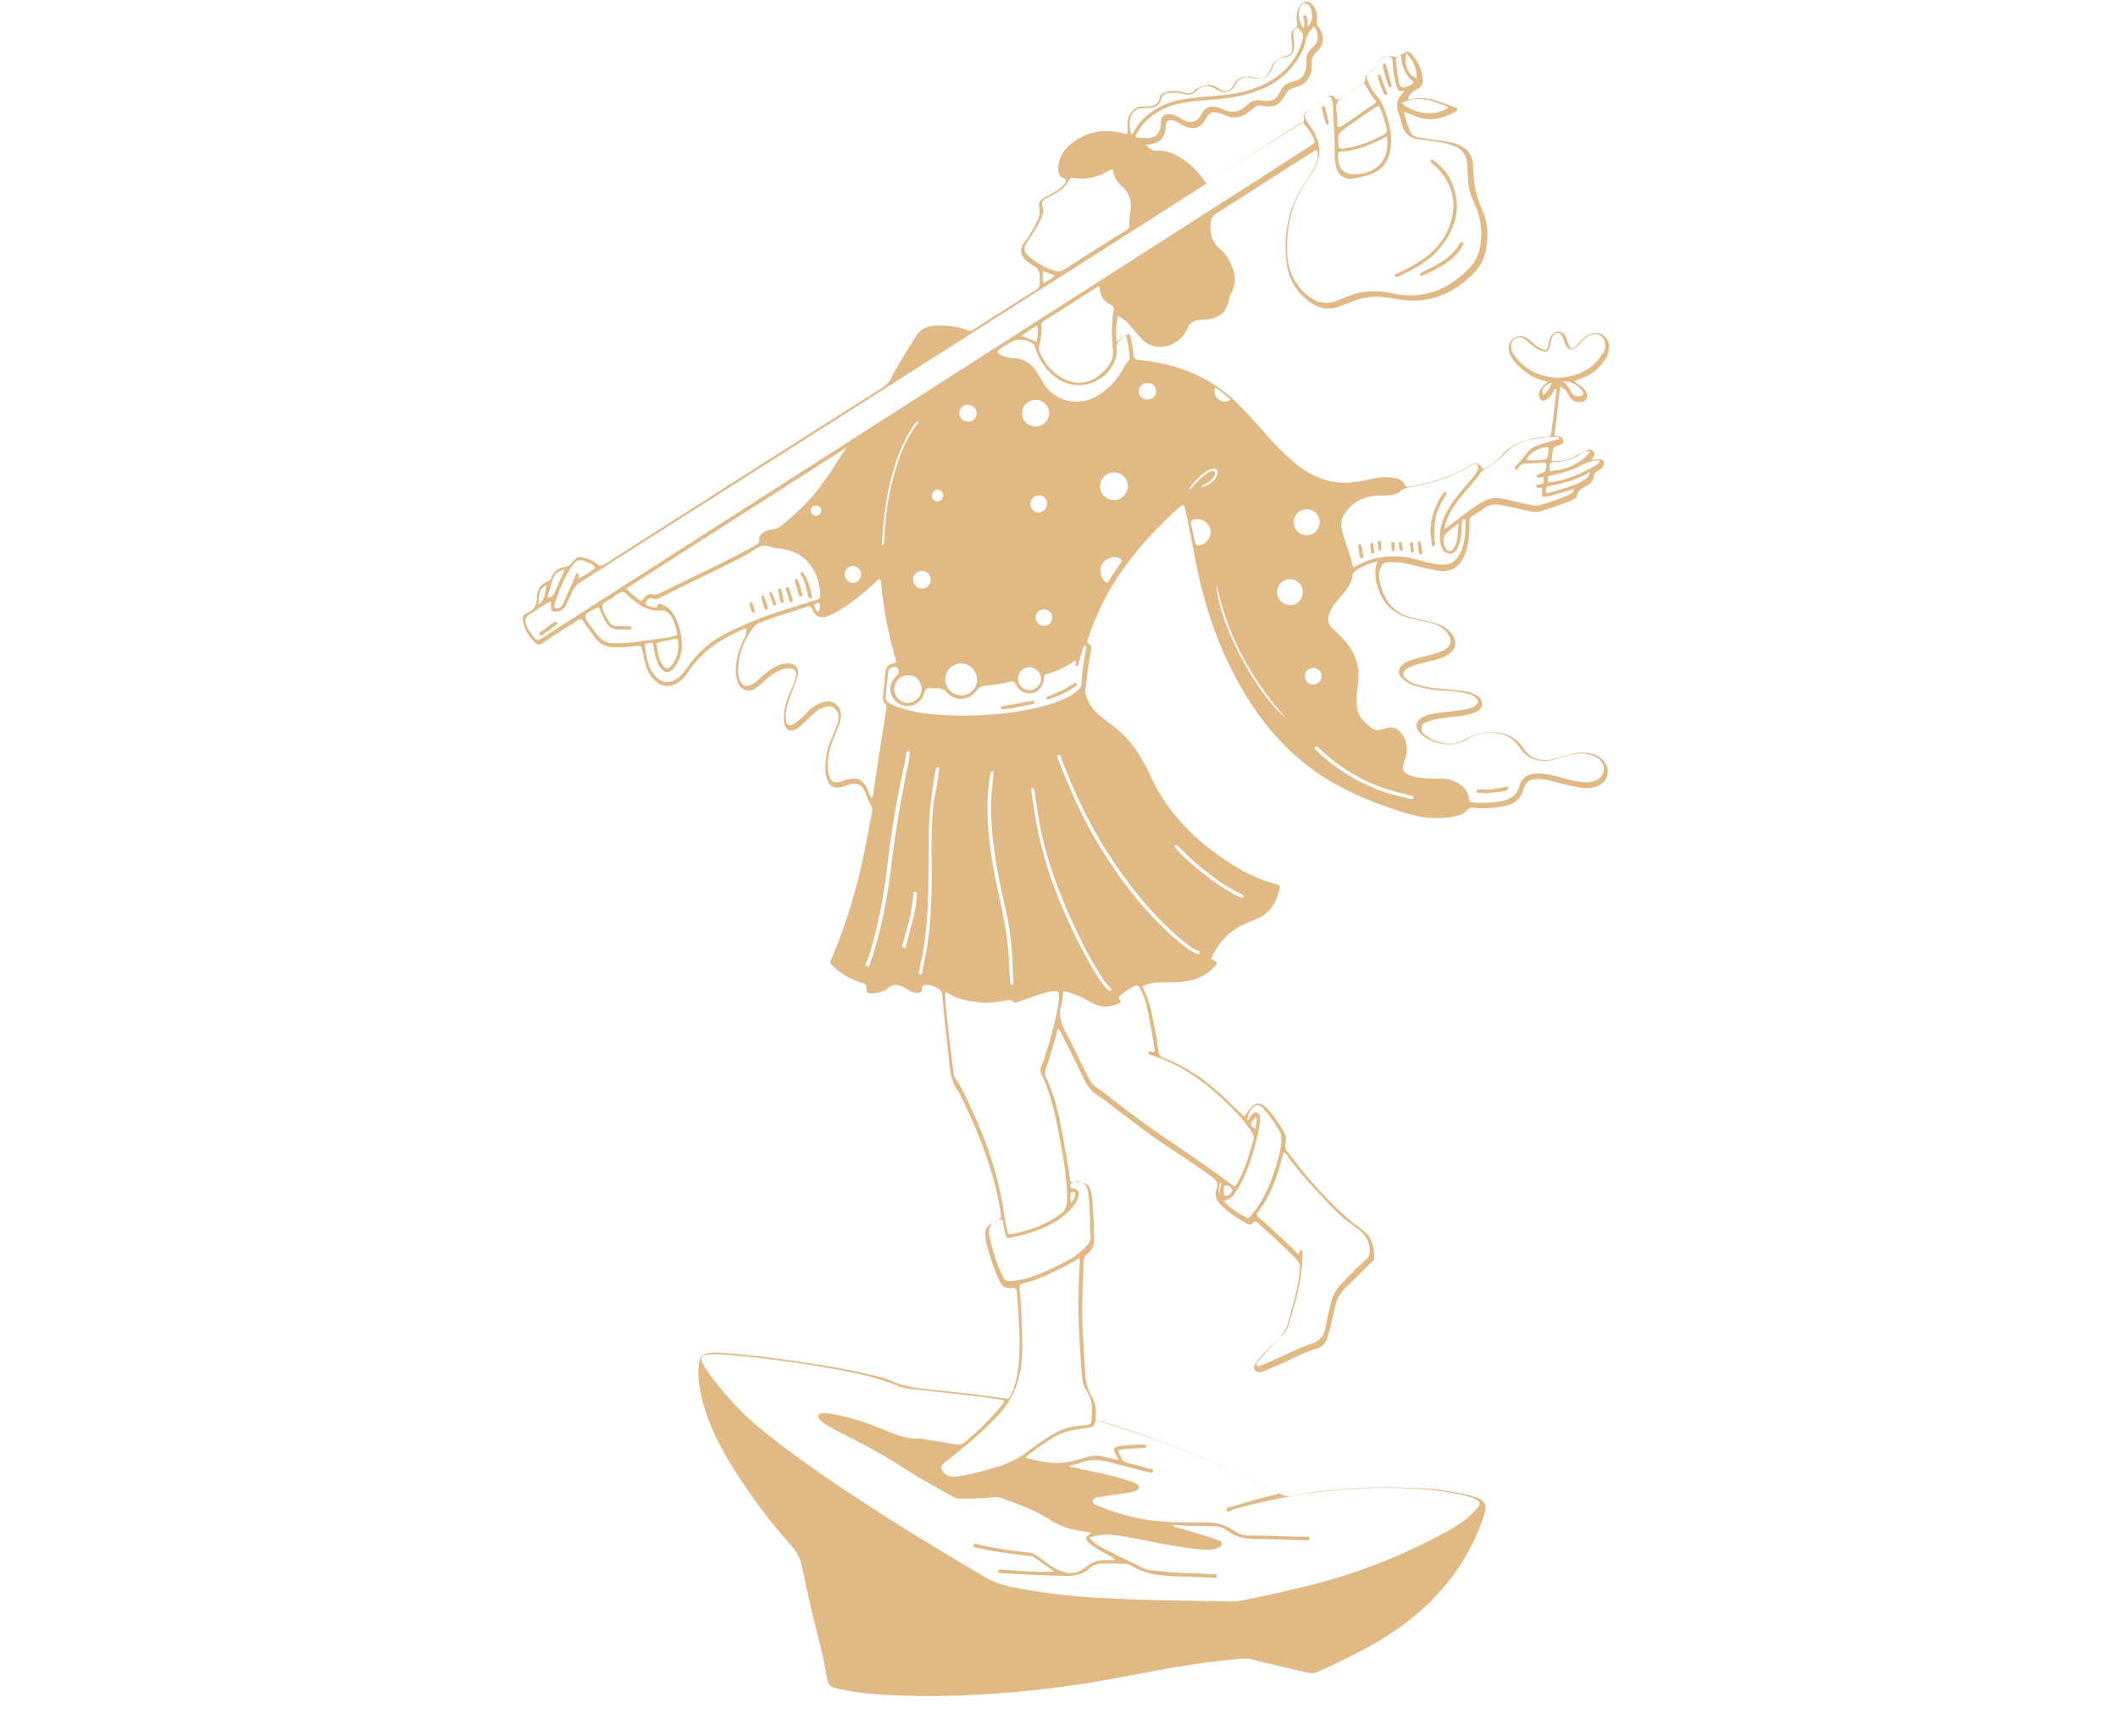 <?xml version="1.0" encoding="UTF-8"?>
<svg xmlns="http://www.w3.org/2000/svg" width="266" height="218" version="1.0" viewBox="0 0 199.5 163.5">
  <defs>
    <clipPath id="a">
      <path d="M49.125 0h102.438v160H49.124Zm0 0"></path>
    </clipPath>
  </defs>
  <g clip-path="url(#a)">
    <path fill="#e0b985" d="M70.313 59.23c-.106-.07-.211 0-.282.036-2.09.886-3.969 2.09-5.207 4.039-.25.386-.57.742-.957.992-.816.531-1.668.387-2.304-.32a3.332 3.332 0 0 1-.778-1.489 6.2 6.2 0 0 1-.18-.777c-.175-.957-.175-.957-1.167-.816-.532.07-1.098.07-1.63.07-.745-.035-1.347-.317-1.773-.922-.351-.496-.742-.957-1.062-1.488-.176-.282-.317-.317-.602-.106-1.098.711-2.195 1.383-3.258 2.125-.285.215-.496.18-.742-.07-.57-.566-.957-1.203-1.101-1.984-.07-.317-.036-.602.32-.743.707-.285.992-.816.992-1.558 0-.746.39-1.203 1.063-1.489.175-.07.246-.21.32-.355.21-.602.707-.883 1.273-.992.285-.07.461-.14.602-.352.105-.144.25-.285.39-.39.176-.176.391-.211.637-.141.461.14.992.281 1.348.602.281.246.46.21.742.035 2.41-1.524 4.785-3.047 7.191-4.57a3424.83 3424.83 0 0 1 18.848-11.973c.426-.285.777-.602.992-1.063.672-1.312 1.489-2.586 2.266-3.828.46-.707 1.062-1.027 1.879-1.027 1.027-.035 2.055.039 3.012.426.21.105.386.07.566-.07a514.73 514.73 0 0 1 5.914-3.755c.21-.14.32-.32.32-.566v-.426c.035-.601-.11-1.062-.71-1.312-.07-.035-.141-.106-.212-.141-1.027-.742-1.062-1.344-.39-2.195.46-.602.816-1.278 1.133-1.95.144-.32.214-.601.144-.957-.144-.636-.035-.812.567-1.168.351-.175.707-.39 1.027-.566.281-.176.531-.39.742-.672.25-.32.25-.39-.14-.57-.391-.176-.426-.492-.426-.813 0-.921.39-1.699 1.097-2.304.782-.672 1.664-1.063 2.692-1.239.922-.14 1.773 0 2.66.25.14-.18.07-.39.07-.57 0-.387 0-.742.14-1.098.247-.601.673-.957 1.31-.957h.496c.496-.035.957-.14 1.066-.742.07-.355.316-.496.637-.601.566-.18 1.132-.14 1.664.035.39.14.707.105 1.027-.215.106-.14.32-.21.461-.281.602-.285 1.133-.32 1.7.07.71.496 1.132.39 1.523-.355.32-.602.886-.743 1.488-.707.176 0 .32.07.496.105.637.18 1.027.035 1.348-.566.035-.106.105-.176.14-.282.211-.64.672-.992 1.309-1.171.605-.176.71-.282.71-.918 0-.25-.034-.497-.07-.747-.074-.39 0-.777.352-.992.215-.14.215-.316.18-.531a2.102 2.102 0 0 1 .246-1.523c.285-.532.816-.602 1.203-.141.39.426.46.957.426 1.523-.035.176-.035.317.105.496.64.743.606 1.77-.14 2.407-.391.355-.496.676-.461 1.172.035.425-.035.847-.246 1.203-.215.426-.496.707-.957.851a3.133 3.133 0 0 0-.532.176c-.355.106-.566.285-.742.602-.57 1.062-1.027 1.277-2.234 1.062-.246-.035-.461 0-.637.145-.21.14-.39.28-.602.457-.675.53-1.382.64-2.16.32-.25-.105-.46-.21-.71-.246-.532-.145-.778-.035-1.063.422-.07.074-.106.18-.176.285-.496.777-1.098.922-1.95.531-.32-.14-.6-.39-.956-.496-.567-.14-.778 0-.778.566-.07 1.028-.53 1.56-1.593 1.665-.074 0-.145.035-.285.035.32.355.601.605 1.097.57.746-.074 1.453.211 2.09.602a7.11 7.11 0 0 1 2.195 2.054c.32.496.32.422.711.176 2.797-1.77 5.598-3.578 8.43-5.348.25-.144.461-.25.356-.64-.07-.246.105-.496.39-.567.461-.105.742-.425 1.027-.742.211-.25.422-.496.743-.637.285-.144.566-.18.78.106.177.246.317.176.532.035.637-.426 1.309-.851 1.945-1.277.215-.14.426-.246.356-.567-.035-.28.14-.53.426-.636.425-.176.672-.496.886-.852.387-.637.637-.742 1.344-.566.215.035.356.035.531-.07.145-.106.32-.176.497-.282.285-.18.496-.144.71.106.602.707.989 1.488 1.028 2.445 0 .387-.11.637-.461.812-.426.215-.781.461-.922.957.07.106.176.07.281.036.817-.211 1.633-.106 2.41.14.567.18 1.133.39 1.7.606.109.035.25.07.25.21 0 .141-.141.212-.25.247-1.133.64-2.336.886-3.614.425-.351-.14-.707-.28-1.132-.46.105.71.32 1.347.601 1.949.18.32.496.46.816.496.602.105 1.204.176 1.805.25.496.07.992.14 1.488.281 1.172.356 1.774 1.027 1.774 2.23 0 1.524.351 2.942.957 4.325.496 1.133.457 2.336.246 3.508-.14.812-.531 1.523-1.098 2.125-2.02 2.09-4.43 3.011-7.332 2.48a7.528 7.528 0 0 0-.922-.144c-1.132-.176-2.195-.036-3.257.39-.391.176-.817.32-1.243.461-.992.39-1.91.176-2.726-.426-1.168-.851-1.95-2.02-2.16-3.472-.39-2.797.105-5.418 1.699-7.758.32-.461.637-.953.887-1.45.28-.495.425-1.027.246-1.632-.246.035-.387.18-.567.285-2.976 1.879-5.914 3.789-8.89 5.668-.39.246-.531.531-.567.992-.07.992.176 1.805.957 2.445.567.497.918 1.133 1.168 1.84.285.782.211 1.559-.21 2.305-.11.176-.145.352-.18.531-.211 1.133-.778 1.7-1.95 1.875-.28.035-.53.035-.812.07-.531.036-.922.25-1.133.747a3.58 3.58 0 0 1-.531.847c-.852.992-2.695 1.418-3.828.145-.317-.356-.637-.711-.957-1.098-.317-.426-.707-.746-1.239-1.027-.21.812-.21 1.594-.14 2.441.316-.21.531-.422.812-.566.356-.246.461-.211.532.215.105.496.214 1.027.25 1.558.035.317.14.461.496.496 2.586.246 5.027.957 7.226 2.407a15.28 15.28 0 0 1 2.16 1.773c.813.813 1.594 1.7 2.375 2.586.954 1.098 1.98 2.16 3.118 3.082 1.027.813 2.125 1.379 3.433 1.629.957.176 1.914.07 2.871-.106.707-.144 1.418-.355 2.16-.32.708.035 1.383.035 1.77.781.11.211.355.106.496.07 1.242-.179 2.445-.53 3.613-.992.641-.25 1.278-.53 1.844-.886.707-.426.887-.39 1.418.285.637-.39 1.274-.816 1.77-1.383.992-1.098 2.265-1.488 3.683-1.629.992-.105.852.106.992-.957.18-1.203.286-2.41.426-3.613-.246 0-.285.21-.355.355-.14.246-.317.496-.602.637-.14.106-.281.176-.46.07-.177-.105-.212-.285-.247-.496 0-.32.14-.566.352-.777.144-.145.285-.285.496-.461-1.168-.215-2.055-.781-2.832-1.559-.356-.355-.672-.746-.817-1.242-.07-.281-.07-.531.036-.777.25-.637.957-.887 1.558-.566.215.105.426.28.606.46.246.211.53.422.812.567.461.246.602.176.672-.32.074-.32.11-.602.285-.887.39-.567 1.027-.531 1.348.07.14.285.21.606.351.887.11.285.25.32.496.14.18-.14.286-.28.426-.457.285-.285.567-.57.922-.746.461-.21.957-.21 1.383.07.422.321.566.782.496 1.278a2.17 2.17 0 0 1-.426 1.098c-.496.707-1.097 1.238-1.914 1.558-.285.106-.566.246-.887.356.036.175.215.21.32.281.247.176.532.355.708.637.355.53.144 1.027-.496 1.062-.496.035-.848-.176-1.063-.601-.176-.317-.351-.672-.812-.848-.25 1.559-.32 3.082-.567 4.531.14.18.317.11.457.145.215.07.39.21.39.422.036.214-.14.32-.315.39-.11.035-.215.07-.286.106-.246.035-.355.18-.39.425-.035.32-.07.602-.106.993.746-.035 1.453-.035 2.09-.39.356-.212.746-.388 1.098-.567.215-.106.496-.246.71 0 .247.25.106.496-.07.746v.14c.211-.035.387-.105.602-.105.422-.035.601.246.46.601-.108.211-.284.356-.495.461-.215.141-.39.246-.426.567-.035.46-.39.707-.781.922-.352.21-.672.351-.778.812-.07.285-.355.426-.601.531-.922.391-1.88.711-2.836.993-.496.144-.957.035-1.418-.07-.777-.176-1.559-.356-2.336-.497-.566-.105-1.063-.07-1.559.285-.355.246-.71.496-1.097.707-.25.141-.32.356-.32.637.035.64 0 1.242-.106 1.879-.07.461-.215.887-.39 1.313-.497 1.097-1.348 1.558-2.516 1.343-.957-.175-1.875-.425-2.797-.636-.602-.141-1.242-.176-1.88-.141-.39.035-.565.21-.67.531-.142.352-.177.742-.106 1.098.07.39.175.777.316 1.133.46 1.238 1.313 2.054 2.621 2.41.531.14 1.063.246 1.594.387.32.074.64.144.957.25.39.14.71.316 1.027.601.957.922.817 1.914-.387 2.48-.57.247-1.207.391-1.808.532-.531.14-1.063.246-1.559.496-.636.355-.672.742-.105 1.168.426.32.887.46 1.379.566 1.027.25 2.054.285 3.12.39.352.036.708.071 1.063.142.211.035.457.105.637.214.426.176.813.422.813.918 0 .532-.422.711-.848.887-.602.215-1.207.285-1.844.356-.742.07-1.453.14-2.16.355-.355.105-.781.21-.852.637-.07.46.32.707.641.922a3.757 3.757 0 0 0 2.371.601c.356-.035.672-.18.992-.355.993-.567 2.055-.817 3.188-.672.922.105 1.664.496 2.234 1.238.035.07.106.14.14.215.708 1.027 1.7 1.309 2.868 1.027.64-.144 1.242-.355 1.879-.496a3.558 3.558 0 0 1 1.844.035c.316.106.566.246.812.461.922.778.711 2.09-.39 2.547-.672.285-1.344.215-2.055.074-.848-.18-1.664-.39-2.477-.605a4.598 4.598 0 0 0-1.382-.106c-.497.036-.817.286-.993.747-.035.105-.07.175-.105.28-.25.888-.887 1.313-1.735 1.49-.957.175-1.914.284-2.87.175-.286-.035-.497 0-.708.25-.32.355-.78.496-1.207.566a9.15 9.15 0 0 1-4.144-.21c-1.91-.567-3.824-1.243-5.633-2.13-4.215-1.98-7.402-5.097-9.813-9.066-2.406-3.934-3.894-8.219-4.746-12.719-.28-1.453-.566-2.867-.851-4.285-.07-.32-.176-.637-.246-.957-.32.106-.496.32-.707.496-1.985 1.809-3.758 3.754-5.282 5.953a24.37 24.37 0 0 0-3.007 6.09c-.075.215-.18.426.105.606.211.14.211.351.14.566-.284 1.238-.32 2.477-.53 3.719-.07.281.07.566.175.851a4.178 4.178 0 0 0 1.207 1.594c.282.246.567.461.883.707 1.383.957 2.445 2.23 3.227 3.684.175.32.351.636.496.957 1.558 3.578 4.144 6.234 7.367 8.36 1.453.956 2.941 1.737 4.64 2.16.317.073.356.214.282.495-.281 1.172-.813 2.164-1.98 2.696-.426.21-.887.351-1.313.566-1.453.637-2.445 1.77-3.117 3.188.035.07.035.14.07.14.566.285.566.32.14.781a4.385 4.385 0 0 1-2.585 1.274c-.743.105-1.45.105-2.196.105-.636 0-1.273.07-1.949.356.461.887.781 1.844.957 2.797.215 1.101.461 2.164.567 3.261.035.387.18.602.601.743 2.305.886 4.254 2.34 5.988 4.039.496.496.993.957 1.524 1.418.176-.25.355-.532.601-.782.496-.566.922-.566 1.454-.035.707.711 1.238 1.559 1.734 2.446.18.28.144.636.07.992-.035.246 0 .496.18.707 1.77 2.34 3.683 4.535 5.914 6.484.46.426 1.027.707 1.488 1.168.672.672.781 1.488.781 2.375 0 .246-.18.352-.355.496-.781.778-1.559 1.559-2.375 2.336-.457.461-.777.992-.918 1.629-.18.746-.355 1.523-.531 2.27-.074.246-.145.53-.215.777-.176.496-.461.851-1.027 1.027-1.028.285-1.985.781-2.942 1.242-.601.282-1.238.532-1.84.813-.07.035-.105.035-.175.07-.426.145-.711.106-.852-.105-.21-.32 0-.531.176-.778.566-.78 1.277-1.453 1.984-2.093.461-.422.781-.953.957-1.594.39-1.414.817-2.832 1.028-4.32.175-1.204.21-1.204-.672-2.09-.993-.992-2.055-1.95-3.118-2.906-.18-.176-.39-.352-.605-.036-.105.18-.316.106-.457.036-.957-.497-1.844-1.098-2.586-1.875-.39-.426-.496-.887-.32-1.383.21-.567-.035-.887-.496-1.203-1.168-.817-2.34-1.668-3.578-2.446-1.985-1.312-3.86-2.726-5.739-4.18-.426-.32-.816-.671-1.277-.921-.637-.39-1.063-.922-1.379-1.594-.676-1.418-1.383-2.797-2.09-4.215-.105-.18-.144-.39-.32-.531-.176.07-.14.21-.176.351-.32 1.137-.637 2.27-1.027 3.368-.106.285-.106.53 0 .78.992 2.09 1.379 4.321 1.77 6.587.179.992.39 2.02.495 3.047.035.25.141.32.356.285h.176c1.027-.035 1.347.21 1.523 1.238.106.781.14 1.524.176 2.305.039.566 0 1.133.039 1.699.07.637-.145 1.133-.64 1.523-.282.211-.352.532-.352.848-.035 1.879-.18 3.723-.11 5.598.075 1.594.18 3.226.285 4.82.036.777.211 1.488.602 2.16.285.496.426.992.39 1.559-.034.777-.07.637.673.887 2.55.777 5.066 1.628 7.511 2.585a105.11 105.11 0 0 1 9.137 4.145c.39.211.781.246 1.207.176 4.004-.742 8.04-.922 12.113-.707 1.453.07 2.871.281 4.29.601.28.07.566.141.847.246.922.32 1.098.747.781 1.704-1.703 5.171-5.136 8.925-9.707 11.722-1.949 1.172-4.004 2.125-6.023 3.047-.317.14-.637.106-.992.035-1.735-.426-3.47-.812-5.172-1.238a2.706 2.706 0 0 0-.918-.07 76.33 76.33 0 0 0-6.274.812c-3.117.531-6.234 1.207-9.386 1.664-5.528.781-11.086 1.207-16.684.992-1.809-.07-3.578-.175-5.348-.566-1.242-.281-1.242-.281-1.453-1.488-.39-2.266-1.062-4.461-1.558-6.73-.25-1.063-.461-2.16-.711-3.259-.14-.742-.426-1.382-.918-1.949a54.91 54.91 0 0 1-6.059-8.219c-1.207-2.054-2.195-4.18-2.621-6.55-.18-.887-.25-1.774-.07-2.696.105-.496.21-.636.707-.742.636-.14 1.238-.07 1.879-.035 2.054.14 4.109.426 6.164.707 2.511.356 4.992.746 7.472 1.348.602.14 1.239.281 1.805.531 1.242.566 2.59.707 3.898.852 2.231.21 4.5.496 6.731.812.496.07.496.07.707-.39.531-1.133.71-2.372.746-3.614.106-2.016-.07-4-.215-6.02 0-.285-.105-.39-.386-.355h-.391c-.356-.035-.602-.176-.781-.531-.602-1.238-1.028-2.516-1.344-3.824-.035-.11-.035-.215-.035-.32-.106-.958 0-1.098.812-1.524.711-.356.676-.356.567-1.133-.637-3.863-2.09-7.441-3.79-10.91l-.105-.215c-.707-.812-.816-1.84-.922-2.867-.21-2.02-.46-4.074-.636-6.129-.036-.32-.07-.602-.426-.781-.426-.211-.817-.422-1.309-.281-.215.035-.18.21-.18.355.036.281-.175.352-.39.352-.246 0-.457-.036-.672-.141-.176-.106-.356-.211-.531-.32-.567-.352-1.133-.426-1.664.035-.426.355-.957.46-1.524.46-.39 0-.496-.07-.46-.46 0-.352-.106-.461-.427-.531-1.097-.317-2.019-.883-2.832-1.665-.144-.14-.18-.21-.105-.425 1.309-3.047 2.3-6.235 3.008-9.493.32-1.418.566-2.87.851-4.32.07-.32.07-.64-.14-.957-.215-.285-.285-.64-.426-.992-.32-.781-.746-1.027-1.559-.816-.214.07-.425.14-.636.214-.746.211-1.207 0-1.453-.746-.215-.672-.18-1.383-.07-2.054.105-.813.425-1.559.741-2.336.141-.356.32-.746.391-1.137.106-.422 0-.813-.32-1.098-.317-.281-.672-.246-1.063-.105-.39.14-.742.39-1.027.672-.317.285-.637.605-.957.922-.211.214-.461.39-.707.496-.461.215-.817.035-.957-.461-.106-.317-.106-.672-.07-.992.07-.778.32-1.524.636-2.23.18-.427.39-.853.461-1.313.106-.532-.07-.743-.601-.778-.391-.035-.743.106-1.098.285-.496.246-.922.602-1.313.953-.246.25-.53.497-.812.676-.676.387-1.348.14-1.629-.605-.285-.742-.215-1.485-.074-2.23.144-.778.46-1.524.851-2.231-.07-.285.07-.39.035-.567Zm50.195 81.442c-5.633-2.871-11.336-5.211-17.285-6.945-.211.671-.211.671-.922.78-.957.141-1.95.247-2.832.743a24.62 24.62 0 0 0-2.551 1.734c-.11.075-.285.145-.25.32l.035.036c2.8.637 3.082.637 5.703-.106.531-.14 1.028-.175 1.524-.035l1.382.317c0-.07.036-.106 0-.106-.07-.176-.175-.316-.25-.496-.21-.426-.175-.601.286-.672.816-.176 1.629-.176 2.445-.176.07 0 .176.036.176.141 0 .14-.106.176-.211.176-.496.035-.957.035-1.453.07-.32 0-.672.035-.993.18.036.246.211.387.247.566.144.426.425.567.816.637.637.14 1.238.32 1.879.496.14.035.422.035.351.246-.035.215-.28.11-.421.074-.075 0-.11-.035-.18-.035-1.098-.285-2.195-.531-3.293-.851-.992-.286-1.984-.391-3.012.035-.285.14-.636.105-1.027.32.39.07.672.14.957.211 1.594.32 3.152.637 4.676 1.133.28.07.566.18.812.355.25.176.215.39-.035.532-.246.14-.531.21-.848.246-.851.144-1.738.25-2.586.39-.285.035-.675.07-.71.39-.036.282.355.392.605.497 1.734.707 3.539 1.203 5.383 1.383 1.558.14 3.117.176 4.71.14.993 0 1.81.247 2.587.778.496.32 1.027.46 1.593.46 1.7-.034 3.403.106 5.067.106.176 0 .46-.07.46.18 0 .246-.284.14-.46.14h-.32c-1.415-.035-2.833-.105-4.25-.105-.922 0-1.77-.14-2.551-.672-.352-.25-.778-.531-1.239-.531-1.347-.04-2.691 0-4.144-.145.316.25.566.286.848.356 1.171.355 2.375.672 3.507 1.097.18.07.391.141.356.356 0 .21-.215.316-.39.39-.391.141-.813.176-1.24.141-1.132-.035-2.233-.25-3.366-.426-1.77-.32-3.508-.742-5.313-.957-.707-.105-1.418.07-2.195.25.496.567 1.062.883 1.629 1.168 1.168.602 2.37 1.168 3.543 1.735.176.105.387.14.601.18 1.239.105 2.446.28 3.684.28.742 0 1.488.071 2.266.106.109 0 .285-.035.32.145 0 .21-.176.175-.32.175h-.07c-1.665-.105-3.329-.07-4.993-.25-.887-.105-1.703-.316-2.48-.777-.25-.14-.496-.285-.817-.285-.672 0-1.379-.035-2.054-.035-.497 0-.957.144-1.31.496-.53.496-1.17.64-1.878.676-2.09 0-4.18-.145-6.27-.25-.07 0-.175 0-.25-.035-.105 0-.175-.07-.175-.141 0-.106.105-.18.21-.18.145 0 .25 0 .391.035.992.075 1.95.145 2.942.18.566.035 1.097 0 1.77 0-.708-.496-1.345-.957-1.981-1.383-.145-.105-.32-.105-.496-.105-1.559-.211-3.157-.39-4.715-.746-.176-.035-.496-.035-.457-.211.035-.32.351-.14.531-.106 1.523.356 3.082.567 4.64.742.352.036.673.18.954.391.605.461 1.242.957 1.949 1.277.887.387 1.738.387 2.516-.285.566-.496 1.203-.672 1.914-.672h.882c-.21-.25-.457-.355-.707-.496-.601-.32-1.168-.636-1.699-1.062-.496-.426-.496-.602.106-.922.035 0 0-.07 0-.106-.356-.07-.707-.109-1.063-.18a6.816 6.816 0 0 1-2.726-.991c-1.453-.918-3.047-1.524-4.676-2.09-.285-.106-.567-.106-.852-.07-.992.144-1.949.105-2.941.144-.281 0-.531-.074-.777-.215-1.559-.887-3.153-1.734-4.676-2.726-1.559-1.028-3.188-1.915-4.856-2.766a29.454 29.454 0 0 1-2.37-1.274 2.08 2.08 0 0 1-.677-.566c-.175-.25-.07-.46.215-.496.317-.035.637 0 .922.035 1.735.285 3.399.852 5.028 1.524 1.097.46 2.164.886 3.367.816.105 0 .21.035.316.035.992.176 1.984.317 2.977.496.355.07.636.035.922-.215 1.203-.992 2.3-2.054 3.293-3.257.144-.18.32-.356.39-.637-.105-.035-.176-.035-.246-.074-2.375-.387-4.785-.602-7.156-.883-.817-.106-1.664-.07-2.48-.39-1.489-.637-3.048-1.028-4.641-1.348-3.684-.743-7.403-1.239-11.16-1.594-.743-.07-1.485-.106-2.266-.035-.531.035-.672.25-.461.746.14.316.32.636.531.918 1.348 1.808 2.836 3.543 4.57 4.996 1.77 1.488 3.649 2.87 5.563 4.215 5.172 3.613 10.52 6.875 15.941 10.062.743.461 1.594.742 2.442.922 3.117.637 6.234.953 9.39 1.098 3.684.175 7.403.21 11.086.28.391 0 .746 0 1.133-.07 2.02-.355 4.004-.85 5.989-1.308a53.483 53.483 0 0 0 13.14-5.031c.922-.496 1.844-1.028 2.586-1.738.25-.247.531-.497.711-.778.176-.285.14-.46-.145-.637-.28-.18-.601-.25-.917-.355-1.844-.461-3.758-.672-5.633-.742-5.563-.215-11.02.496-16.368 1.98-.21.074-.566.39-.636.11-.106-.356.351-.32.566-.356 1.488-.531 2.867-.851 4.39-1.238ZM132.27 8.574c-.602.035-.602 0-.743-.496-.035-.07-.035-.18-.07-.25a11.79 11.79 0 0 1-.285-1.984c0-.211-.07-.461-.356-.532-.28-.07-.53-.035-.707.25l-.21.317c-.215.355-.462.64-.817.816-.426.246-.46.356-.285.817.18.566.535 1.097.922 1.558.25.282.426.602.566.953.496 1.243.887 2.516.711 3.899-.18 1.312-.851 2.195-2.16 2.586-.39.105-.816.21-1.207.285-.957.21-1.629-.25-1.805-1.207a5.87 5.87 0 0 1-.105-1.133c.035-1.418-.11-2.832-.145-4.25 0-.285-.035-.566-.14-.851-.07-.247-.25-.317-.496-.211-.247.105-.461.316-.637.496-.285.316-.567.672-.992.847-.496.215-.532.32-.286.782.18.355.426.671.641.992.742 1.238.848 2.515.07 3.789-.18.285-.32.531-.496.781-1.558 2.125-2.125 4.531-1.984 7.152.07 1.418.601 2.586 1.594 3.579.922.886 1.984 1.242 3.222.71.14-.07.32-.105.461-.18 1.489-.706 3.047-.812 4.64-.456 2.802.601 5.138-.285 7.122-2.27a4.034 4.034 0 0 0 1.098-2.02 6.521 6.521 0 0 0-.106-3.081c-.14-.496-.355-.992-.566-1.453a5.901 5.901 0 0 1-.461-2.055c0-.422-.035-.883-.07-1.309-.07-.851-.497-1.453-1.313-1.734a7.217 7.217 0 0 0-1.203-.32c-.637-.106-1.242-.176-1.879-.25-.922-.07-1.523-.532-1.734-1.414-.07-.32-.18-.641-.286-.957-.28-.711-.28-1.383.32-1.95.106-.07.106-.14.177-.246Zm-80.38 48.07c-.636.282-1.132.672-1.663.993-.848.531-.922.742-.461 1.629.109.175.214.355.355.53.461.602.496.602 1.133.177C72.543 46.336 93.8 32.73 115.09 19.093c2.797-1.769 5.562-3.577 8.324-5.347.496-.32.496-.32.25-.851-.25-.532-.605-.957-.957-1.383-.25.07-.426.215-.605.32a2451.613 2451.613 0 0 1-16.434 10.555c-4.926 3.152-9.883 6.273-14.809 9.425-12.007 7.649-24.02 15.266-36.027 22.918-.46.286-.812.637-.992 1.133-.14.39-.352.746-.531 1.133-.141.32-.391.496-.707.57-.532.141-.711 0-.711-.57v-.351Zm37.2 36.77c-.11.285-.04.496-.04.707.145 2.305.497 4.57.747 6.84.035.246.07.457.21.637.677.957 1.098 2.02 1.595 3.047 1.347 2.976 2.41 6.02 2.906 9.246.105.601.176 1.203.32 1.804.106.637.14.602.707.496.637-.14 1.238-.32 1.88-.53.917-.321 1.733-.778 2.515-1.349.386-.28.53-.636.566-1.097.07-1.7-.215-3.363-.496-5.028-.46-2.41-.852-4.82-1.914-7.05-.106-.211-.106-.426 0-.672a36.58 36.58 0 0 0 1.383-4.75c.14-.637.281-1.309.281-1.98 0-.32-.105-.391-.39-.391a5.75 5.75 0 0 0-1.344.281c-.637.215-1.313.46-1.95.676-.21.07-.46.21-.636.035-.215-.215-.426-.145-.637-.106-.781.141-1.523.247-2.305.211-1.203-.14-2.336-.285-3.398-1.027Zm40.664-40.527c-.813.18-1.488.46-2.125.922-.176.105-.211.285-.246.496-.07.53-.356.992-.676 1.383-.281.355-.602.707-.883 1.062a3.625 3.625 0 0 0-.64 1.133c-.141.531-.07.957.32 1.312.285.246.566.496.816.778 1.344 1.312 1.875 2.87 1.559 4.71-.11.641-.11 1.243-.07 1.88.105.992.777 1.523 1.449 2.054.215.176.531.176.781.106.211-.035.426-.07.602-.141.496-.176.922 0 1.238.356.285.28.46.636.57 1.027.14.601.035 1.203-.18 1.77-.246.742-.105 1.062.676 1.347.176.07.387.106.602.14.601.106 1.203.106 1.805.106.425 0 .886 0 1.312.14.883.321 1.594.782 1.7 1.81.034.28.21.316.425.316.813.039 1.629.039 2.445-.106.953-.14 1.664-.531 1.91-1.523.215-.742.782-1.063 1.524-1.098.285-.035.566 0 .887.035.886.106 1.699.426 2.55.602.672.144 1.31.285 1.985.074.496-.144.847-.426.957-.957.105-.531-.18-.922-.606-1.242-.53-.352-1.168-.461-1.804-.387-.672.07-1.313.281-1.95.457-.46.145-.886.25-1.343.215-.922-.035-1.633-.426-2.164-1.203-.387-.57-.883-1.066-1.594-1.277-1.203-.32-2.371-.211-3.434.46-1.382.887-3.367.391-4.359-.566-.566-.566-.461-1.203.25-1.558.387-.215.812-.286 1.273-.356.922-.14 1.844-.176 2.727-.355.32-.07.605-.141.887-.317.355-.25.39-.531.035-.816-.211-.176-.496-.281-.778-.352a10.662 10.662 0 0 0-1.878-.25c-1.063-.07-2.09-.176-3.082-.496-.426-.14-.852-.355-1.168-.707-.426-.426-.356-.922.105-1.312.246-.211.531-.317.852-.426.636-.176 1.238-.317 1.875-.496.46-.14.922-.246 1.312-.532.461-.316.567-.742.281-1.238-.175-.355-.46-.601-.777-.816-.355-.211-.71-.317-1.098-.422-.71-.145-1.382-.285-2.09-.496-1.242-.39-2.124-1.172-2.585-2.375-.32-.852-.602-1.805-.18-2.871ZM82.109 75.172c.176-.215.141-.461.176-.676.25-1.629.496-3.258.746-4.887.14-.816.281-1.664.39-2.48.036-.246.177-.602 0-.777-.355-.356-.25-.747-.214-1.102.07-.672.14-1.309.215-1.98.035-.391.176-.641.601-.747.426-.105.426-.14.317-.53a36.726 36.726 0 0 1-1.344-7.087c0-.14 0-.281-.144-.386-.211.07-.317.246-.457.386-.711.64-1.454 1.278-2.235 1.844-.672.496-1.344.922-2.09 1.238-.777.32-1.238.145-1.558-.601-.106-.246-.211-.356-.496-.246-1.454.496-2.938.918-4.391 1.488-.25.105-.46.21-.602.422-.992 1.242-1.523 2.66-1.488 4.289 0 .281.07.566.211.847.211.426.567.532.992.32.32-.14.602-.39.852-.636.422-.39.847-.746 1.344-1.027.39-.215.816-.356 1.242-.356.777 0 1.133.426.953 1.168-.106.39-.246.746-.387 1.137-.25.602-.496 1.238-.637 1.91-.074.32-.109.676-.074.992.035.637.32.782.852.426.176-.105.32-.25.496-.39.246-.211.496-.461.707-.708.32-.32.71-.601 1.137-.78.496-.212 1.027-.282 1.484.07.496.355.57.886.461 1.453-.07.39-.246.746-.387 1.132-.25.606-.496 1.207-.64 1.844-.176.746-.246 1.488-.07 2.23.179.676.495.852 1.132.641.25-.074.461-.18.711-.215.957-.21 1.453.106 1.805.993.105.214.18.53.39.78Zm18.032 18.207c-.036.39-.036.777-.141 1.133-.355 1.062-.035 1.984.496 2.941.742 1.344 1.344 2.797 2.09 4.145.176.316.352.601.672.812 1.133.781 2.16 1.633 3.258 2.445 3.082 2.34 6.379 4.36 9.46 6.696.352.25.352.25.602-.176.672-1.207 1.063-2.55 1.453-3.863.106-.387.035-.672-.18-.992-.956-1.38-2.124-2.512-3.363-3.614-1.738-1.523-3.648-2.761-5.918-3.469-.105-.035-.21-.07-.28-.109-.071-.035-.145-.105-.145-.176.039-.14.144-.105.25-.105.105.035.246.105.355-.035 0-.106 0-.215-.035-.356a50.371 50.371 0 0 0-.711-3.894 6.859 6.859 0 0 0-.637-1.703c-.14-.282-.285-.282-.531-.176-.426.246-.852.496-1.238.816-.18.14-.32.246-.11.492.145.145.07.25-.105.32-.813.356-1.594.427-2.41 0-.422-.21-.848-.46-1.274-.671-.496-.18-.992-.426-1.558-.461Zm1.523 25.117c-.531.317-1.027.602-1.523.848-1.204.601-2.41 1.242-3.754 1.523-.32.07-.39.215-.356.531.07.567.106 1.168.14 1.739.071 1.629.18 3.258.071 4.886-.14 1.95-.777 3.684-2.125 5.172a34.152 34.152 0 0 1-3.293 3.082c-.601.496-1.203.957-1.808 1.453-.496.426-.457.672.035 1.098.285.211.57.285.922.246 1.347-.14 2.656-.531 3.968-.918 1.063-.32 2.02-.781 2.868-1.453a23.534 23.534 0 0 1 2.164-1.488c.777-.461 1.558-.817 2.441-.887.32-.035.676-.07.992-.105.25-.036.39-.106.39-.391.071-.957.177-1.875-.39-2.727a2.573 2.573 0 0 1-.46-1.203c-.317-3.578-.497-7.156-.247-10.77 0-.25.035-.425-.035-.636Zm20.617-.355c.07-.07.106-.106.106-.141.035-.11 0-.285.175-.25.145.035.11.14.11.25 0 .531 0 1.027-.074 1.559-.176 1.734-.672 3.398-1.168 5.062-.14.496-.352.887-.707 1.242-.391.39-.817.778-1.207 1.203-.387.426-.743.852-1.098 1.278-.07.07-.106.176 0 .281.07.07.144.07.215.035.246-.07.46-.176.707-.281 1.418-.602 2.8-1.348 4.25-1.844.746-.246 1.062-.707 1.242-1.418.176-.883.352-1.77.602-2.62a3.79 3.79 0 0 1 .886-1.56c.778-.777 1.559-1.593 2.371-2.335.25-.215.32-.426.32-.747 0-.992-.495-1.734-1.277-2.23-1.062-.707-1.945-1.559-2.796-2.48-1.274-1.38-2.586-2.727-3.684-4.286-.07-.105-.14-.32-.356-.285-.53 2.02-1.132 3.969-2.445 5.633-.14.18-.07.285.074.426a69.332 69.332 0 0 1 3.754 3.508ZM64.22 60.684c.035.812-.211 1.523-.672 2.16-.496.636-1.027.601-1.453-.106-.176-.32-.282-.64-.39-.992-.071-.32-.106-.676-.177-.992-.035-.25-.21-.215-.39-.18-.14.035-.461-.035-.387.285.14.922.246 1.88.848 2.657.675.886 1.523.957 2.375.25.355-.32.601-.676.886-1.067a9.81 9.81 0 0 1 3.47-3.008 35.223 35.223 0 0 1 5.632-2.27c.957-.316 1.95-.6 2.941-.921.211-.07.356-.14.356-.422-.074-1.879-.992-3.898-3.332-4.324-.246-.035-.496-.106-.742-.106-.496-.035-.957-.39-1.454-.21-.46.14-.851.496-1.312.742-2.727 1.453-5.559 2.726-8.29 4.144-.175.106-.35.176-.6.07-.317-.14-.532 0-.673.286-.07.105-.07.246.07.316.247.145.497.18.778.215.25.035.18-.176.25-.285.106-.106.246-.035.356 0 .671.25 1.097.746 1.379 1.383.355.707.496 1.558.53 2.375Zm63.199-7.301c.07.035.105.035.105.035.07 0 .106-.035.176-.07 1.844-1.063 3.793-1.168 5.813-.637.672.176 1.308.39 2.02.46 1.062.106 1.628-.245 2.09-1.237.386-.922.421-1.88.421-2.836 0-.07 0-.176-.106-.211-.14-.035-.21.07-.21.175-.036.176-.036.32-.036.497-.035.671-.07 1.347-.355 1.949-.176.351-.39.672-.852.637-.46-.036-.601-.391-.742-.743-.14-.496-.14-.992-.07-1.488.14-.922.566-1.738 1.098-2.516.53-.78 1.167-1.523 1.804-2.23.25-.285.496-.605.64-.992.036-.145.036-.25-.034-.356-.11-.105-.25-.14-.39-.105-.071.035-.142.105-.216.14-1.699.993-3.539 1.63-5.488 1.985-.461.07-.887.14-1.277.496-.176.14-.387.21-.637.246-.531.145-1.027.07-1.559.105-1.203.11-2.16.606-2.87 1.56a2 2 0 0 0-.317 1.773c.281 1.167.812 2.23.992 3.363ZM104.816 15.94h-.14c-1.098.707-2.27 1.028-3.578.813-.215-.035-.356.074-.426.25-.285.531-.742.922-1.238 1.203-.32.18-.641.355-.922.496-.285.145-.426.39-.32.711.14.422.035.813-.141 1.203-.356.742-.817 1.453-1.278 2.16-.421.602-.351.957.18 1.418.742.602 1.594 1.098 2.516 1.344.281.074.46.04.707-.105 1.949-1.239 3.898-2.516 5.879-3.72.25-.14.32-.32.32-.6 0-.427.035-.852.105-1.239.145-.852-.07-1.563-.671-2.2-.532-.46-.922-.991-.993-1.734ZM79.77 42.121c-6.907 4.426-13.848 8.856-20.793 13.316.46.461.921.852 1.418 1.172.175-.07.21-.285.355-.39.176-.176.422-.32.672-.25.355.11.601-.035.887-.176 1.804-.887 3.648-1.77 5.453-2.656a99.205 99.205 0 0 0 3.332-1.735c.246-.144.496-.25.422-.64-.036-.317.285-.532.57-.707.246-.14.496-.176.777-.211.25-.04.461-.11.672-.285 1.137-.922 2.2-1.88 3.117-2.977 1.172-1.379 2.09-2.937 3.118-4.46Zm23.808-15.164c-.11.035-.18.035-.215.07a671.339 671.339 0 0 1-5.031 3.192c-.176.105-.281.246-.246.457a5.817 5.817 0 0 1-.211 1.914.75.75 0 0 0 .035.496c.461 1.098 1.168 2.02 2.266 2.586 1.062.531 2.16.531 3.152-.176.992-.71 1.734-1.559 1.453-2.941v-.176c-.07-1.027-.07-2.055.106-3.047.035-.215.07-.46-.211-.602-.746-.355-1.098-.957-1.098-1.773Zm-.887 87.89c-.07-.886-.07-1.773-.214-2.624-.141-.813-.707-1.133-1.45-.848-.215.07-.285.352-.144.496.074.035.144.035.25.07.496.176.566.356.426.852-.11.316-.286.602-.496.848a5.948 5.948 0 0 1-1.594 1.382c-1.348.848-2.836 1.239-4.324 1.559-.282.07-.387-.07-.426-.285-.106-.387-.176-.777-.246-1.168 0-.106-.035-.246-.211-.246-.676.07-1.207.672-1.102 1.308.25 1.454.711 2.836 1.348 4.145.105.215.285.32.496.32.355 0 .707-.035 1.062-.105 1.7-.356 3.223-1.137 4.711-1.95.602-.32 1.098-.78 1.559-1.242.285-.28.426-.601.39-.992-.07-.496-.035-1.027-.035-1.52Zm-1.418-52.64c-.812.566-1.699 1.027-2.691 1.273-.25.07-.21.247-.25.426-.07.742-.496 1.239-1.133 1.38a1.355 1.355 0 0 1-1.488-.778c-.14-.32-.316-.356-.637-.285-.742.18-1.488.285-2.23.355-.39.035-.637.176-.887.496-.672.922-1.95 1.028-2.727.176-.285-.316-.566-.422-.957-.422h-.496c-.566-.035-.566-.035-.742.531-.215.637-.781 1.098-1.453 1.133a1.623 1.623 0 0 1-1.594-.992c-.285-.746-.07-1.348.496-1.879.211-.176.211-.496.036-.707-.215-.25-.426-.07-.641 0-.176.07-.176.281-.211.426a51.062 51.062 0 0 0-.246 2.3c-.04.25.07.391.246.532.32.18.672.355 1.027.46 1.348.462 2.727.638 4.11.708 2.16.144 4.355.039 6.52-.246 1.663-.246 3.292-.567 4.85-1.239.462-.214.888-.425 1.274-.78.25-.212.426-.462.426-.778.035-1.027.215-2.02.39-3.047.036-.145.07-.32-.07-.46-.21.175-.21.425-.285.636-.14.39-.246.816-.351 1.203-.036.11-.11.144-.18.11-.035 0-.07-.11-.07-.145.035-.14.07-.246-.036-.387Zm43.961-16.227c-.07-.07-.14-.035-.246-.035-.105 0-.285.035-.285-.14-.035-.18.145-.145.285-.18.461-.105.461-.105.39-.707-.214-.035-.46.21-.675-.07.106-.176.25-.176.39-.25.462-.141.497-.211.567-.672.035-.246-.035-.356-.281-.356-.426.035-.887.075-1.313.075-.46-.04-.816.035-1.062.457-.07.109-.176.214-.285.074-.07-.11 0-.215.074-.285.352-.391.707-.778 1.027-1.203.352-.461.813-.711 1.344-.852.496-.14.957-.281 1.453-.426.106-.035.246-.035.211-.246-.812-.035-1.664.07-2.476.211a4.226 4.226 0 0 0-2.551 1.313c-.531.566-1.207 1.027-1.88 1.488-.14.105-.355.176-.46.351-.602.922-1.418 1.668-2.055 2.516-.46.602-.886 1.242-1.133 1.95-.105.245-.21.495-.175.85.386-.32.742-.57 1.097-.85.848-.638 1.63-1.278 2.551-1.774.461-.246.918-.352 1.453-.282.953.106 1.875.426 2.832.602.32.07.672.14.992.035.922-.246 1.84-.566 2.727-.957.215-.105.46-.21.531-.566-.601.18-1.168.32-1.699.496-.355.105-.672.18-1.027.25-.211.035-.32-.035-.285-.285-.07-.14.035-.356-.036-.532ZM56.391 57.176c-1.559.707-1.559.742-.637 1.949 1.027 1.414 1.238 1.523 2.976 1.45 1.274-.071 2.516-.317 3.79-.462.355-.035.707-.14 1.027-.21.176-.036.285-.141.21-.356-.105-.531-.28-1.063-.566-1.524-.246-.351-.496-.566-.992-.53-.742.073-1.449-.177-2.054-.602-.247-.176-.497-.391-.743-.567-.285-.176-.46-.601-.777-.566-.285.035-.605.285-.852.496-.355.285-.957.355-1.027.816-.035.422.281.848.496 1.274.211.426.496.672.992.636h.957c.106 0 .282 0 .282.18 0 .176-.176.14-.282.14h-.746c-.707.036-1.203-.284-1.488-.921-.21-.426-.387-.813-.566-1.203Zm61.109 48.426c.176-.286.316-.461.422-.606.11-.14.25-.246.426-.21.215.034.285.21.32.425.035.281 0 .531-.035.812-.14.782-.32 1.524-.531 2.27-.391 1.309-.817 2.586-1.559 3.754-.32.496-.64.957-1.313 1.062.602.637 1.243 1.063 1.95 1.454.425.246.425.21.742-.176 1.312-1.559 1.984-3.473 2.516-5.422.144-.567.285-1.133.25-1.735 0-.18 0-.355-.07-.496-.497-.921-1.063-1.738-1.774-2.48-.14-.14-.317-.211-.496-.14-.426.105-.883.882-.848 1.488Zm33.688-73.082c0-.852-.672-1.274-1.454-.922-.285.14-.53.355-.742.566-.18.18-.32.39-.531.531-.426.356-.746.285-.992-.21-.11-.212-.145-.426-.25-.637-.106-.215-.176-.496-.496-.496-.317 0-.461.246-.567.53-.07.247-.105.497-.176.743-.105.46-.355.602-.78.426-.391-.14-.743-.39-1.063-.672a7.05 7.05 0 0 0-.637-.496c-.566-.32-1.168.07-1.168.742 0 .285.106.531.246.746.957 1.379 2.305 2.09 3.969 2.195.922.036 1.805-.175 2.656-.601.707-.356 1.238-.887 1.664-1.559.25-.285.356-.566.32-.886ZM123.733 2.48c-.32.461-.71.848-.78 1.454-.071.496-.317.953-.567 1.378-.852 1.489-2.125 2.516-3.719 3.153-1.313.531-2.691.746-4.074.887-1.133.105-2.305.14-3.438.39-1.594.356-2.972 1.098-3.894 2.516-.426.672-.426.707.351.742.215 0 .426.035.64 0 .532-.07.884-.352 1.028-.887.07-.21.07-.386.07-.601.036-.567.317-.813.887-.742.352.035.637.175.918.355.992.637 1.594.457 2.09-.496.25-.496.676-.64 1.207-.57.352.039.637.214.957.32.637.25 1.238.176 1.77-.246.14-.11.285-.215.39-.32.352-.32.778-.426 1.274-.356 1.027.145 1.312 0 1.808-.957.211-.387.496-.637.883-.742.18-.07.356-.106.531-.176.461-.11.711-.426.852-.816.105-.282.176-.567.14-.852-.07-.601.11-1.062.606-1.484.602-.532.602-1.383.07-1.95ZM93.941 33.086c.211.39.602.496.957.566.211.035.426.07.602.07 1.027.071 1.77.606 2.266 1.489.109.215.25.39.355.602 1.063 1.984 3.402 2.62 5.313 1.417a6.208 6.208 0 0 0 2.02-1.949c.284-.422.495-.918.85-1.308.071-.07.106-.18.106-.285-.07-.672-.14-1.344-.355-2.09-.496.425-1.063.675-.848 1.453.035.105-.035.25-.035.355-.496 2.336-3.117 3.578-5.242 2.442-1.207-.637-1.914-1.7-2.375-2.938-.07-.18-.035-.39-.211-.496-.57-.39-1.207-.566-1.844-.32a6.525 6.525 0 0 0-1.559.992Zm12.61-20.438c.18-.074.215-.18.25-.25.566-1.062 1.418-1.77 2.48-2.34.992-.53 2.055-.706 3.117-.847 1.204-.14 2.407-.176 3.614-.356 1.273-.21 2.48-.566 3.613-1.203 1.488-.886 2.55-2.125 3.047-3.828.105-.316.14-.672-.18-.918-.105-.11-.14-.355-.387-.25-.18.07-.285.25-.285.461 0 .25.035.496.07.742.106.993-.14 1.454-.992 1.563-.496.07-.777.387-.992.848-.496 1.132-.812 1.312-2.09 1.062-.671-.14-1.132.07-1.418.602-.421.78-1.062.957-1.804.496-.742-.461-1.313-.461-1.914.144-.39.352-.743.422-1.203.281-.426-.14-.852-.14-1.313-.105-.422.035-.707.176-.812.637-.106.46-.426.672-.887.746-.281.035-.567.035-.887.07-.637.035-.918.317-1.098.922-.14.496-.07.988.07 1.523Zm19.875 1.344h.176c1.347-.21 2.585-.672 3.753-1.308.25-.145.32-.356.25-.641-.175-.602-.32-1.203-.566-1.77-.14-.355-.176-.355-.496-.14a71.435 71.435 0 0 0-2.727 1.875c-.78.566-.816.64-.746 1.594-.035.285.106.425.356.39Zm4.215-1.133c-1.418.707-2.797 1.348-4.356 1.418-.18 0-.25.106-.25.282 0 .18 0 .39.035.566.07.746.532 1.277 1.278 1.277 1.84.07 3.613-.886 3.293-3.543ZM126 11.973c.285.035.426-.141.602-.246.71-.461 1.418-.957 2.125-1.454.25-.175.53-.355.78-.53.106-.071.177-.141.071-.25-.426-.497-.707-1.098-1.098-1.665-.566.356-1.062.746-1.593 1.027-.817.391-1.207.922-.957 1.844.07.387-.035.848.07 1.274ZM99.75 71.098c-.07-.035-.14.035-.14.105-.036.14.035.246.07.356.957 2.37 1.914 4.71 3.187 6.941 2.055 3.578 4.465 6.906 7.582 9.707.461.426.957.813 1.453 1.168.246.18.496.285.778.426.105.07.285.07.32-.035.07-.141-.07-.211-.215-.25-.637-.246-1.133-.707-1.629-1.133a26.204 26.204 0 0 1-2.867-2.797c-3.152-3.578-5.598-7.582-7.441-11.973-.282-.71-.602-1.418-.883-2.164-.035-.14-.074-.316-.215-.351ZM90.504 65.5c.851 0 1.523-.637 1.523-1.488 0-.817-.672-1.524-1.488-1.524-.812 0-1.488.637-1.488 1.453-.035.852.64 1.524 1.453 1.559Zm6.625 8.96c0 .071.035.106.035.18.215 1.45.426 2.903.746 4.32.813 3.474 2.125 6.731 3.719 9.884.637 1.242 1.308 2.48 2.09 3.648.176.285.39.531.636.746.106.07.215.14.32.035.071-.105-.034-.18-.105-.25-.496-.496-.851-1.062-1.207-1.664a40.116 40.116 0 0 1-2.3-4.394c-1.524-3.363-2.801-6.836-3.333-10.555-.105-.672-.21-1.308-.316-1.984 0-.106-.07-.211-.215-.176a.377.377 0 0 0-.07.21Zm-11.442-3.397c-.07-.07.106-.32-.14-.32-.18 0-.18.175-.215.32-.035.496-.14.957-.246 1.414a90.359 90.359 0 0 0-1.523 9.21c-.356 2.977-.922 5.918-1.844 8.75-.07.18-.352.461-.035.567.285.11.25-.317.355-.496.035-.07.035-.106.07-.176.922-2.871 1.489-5.809 1.844-8.82.317-2.551.707-5.102 1.203-7.617.14-.922.426-1.84.531-2.832Zm7.333 5.207c0 2.656.46 5.242 1.027 7.828.46 2.16.922 4.285.992 6.52 0 .636.07 1.237.106 1.874 0 .106.035.25.144.25.176 0 .176-.144.176-.25-.035-.496-.07-.992-.07-1.488-.07-1.734-.25-3.469-.637-5.172-.426-1.91-.852-3.789-1.102-5.738-.246-1.95-.422-3.895-.21-5.88.034-.46.105-.921.14-1.382 0-.105 0-.21-.14-.21-.106 0-.141.105-.141.175-.035.07-.035.176-.035.25-.18 1.062-.286 2.16-.25 3.223Zm-4.57-3.72c.034-.109.07-.284-.106-.284-.176-.036-.176.14-.211.246-.035.11-.035.215-.07.32-.286 1.879-.57 3.754-.57 5.668 0 1.418 0 2.8-.036 4.215-.035 2.656-.14 5.316-.707 7.902-.07.281-.105.567-.176.848-.035.105-.07.285.07.32.211.07.211-.14.247-.285v-.07c.32-1.524.601-3.047.71-4.57.176-2.16.176-4.286.141-6.446 0-1.664.035-3.297.211-4.926.215-1.027.39-1.984.496-2.937Zm16.507-28.058c-.707 0-1.309.567-1.344 1.278 0 .707.567 1.308 1.274 1.343.71 0 1.312-.566 1.347-1.273 0-.746-.566-1.348-1.277-1.348Zm-48.848 9c-.214-.32-.496-.426-.78-.531-.813-.356-.993-.285-1.49.422-.706 1.027-1.167 2.199-1.558 3.402-.035.14-.176.356 0 .461.215.14.39 0 .567-.105.109-.07.144-.18.215-.32.316-.743.671-1.489.992-2.231.07-.145.105-.32.175-.461.036-.07.07-.14.176-.14.145.034.145.14.11.245-.04.07-.145.176.07.25.496-.32 1.027-.605 1.523-.992ZM86.82 64.934c0-.746-.566-1.348-1.273-1.348-.676 0-1.277.566-1.313 1.277-.035.707.567 1.344 1.278 1.344.707-.035 1.273-.602 1.308-1.273ZM98.828 38.93c0-.672-.566-1.274-1.273-1.274s-1.278.567-1.278 1.274c0 .71.57 1.242 1.313 1.242a1.305 1.305 0 0 0 1.238-1.242Zm25.473 10.238c0-.672-.567-1.203-1.242-1.203-.672 0-1.168.531-1.204 1.203 0 .676.532 1.242 1.204 1.242.71 0 1.242-.566 1.242-1.242Zm-1.594 6.625c0-.672-.496-1.203-1.172-1.238-.672-.035-1.238.53-1.238 1.203 0 .672.496 1.203 1.168 1.238.676.04 1.242-.496 1.242-1.203Zm-58.805 5.031c0-.14 0-.25-.035-.39 0-.246-.144-.32-.355-.246-.461.105-.887.175-1.348.28-.176.036-.352.071-.316.286.105.637.175 1.273.53 1.84.282.426.567.46.888.07a2.855 2.855 0 0 0 .636-1.84Zm68.121-51.117c1.239 1.098 3.293 1.273 4.426.39-1.453-.605-2.832-1.171-4.426-.39Zm-33.972 54.2c0-.567-.531-1.063-1.098-1.063-.601 0-1.098.531-1.062 1.133.035.601.53 1.027 1.132 1.027.567-.035 1.063-.531 1.028-1.098Zm34.75 11.335c.18.035.32.035.355-.07.035-.18-.105-.215-.21-.215-.321-.07-.606-.176-.923-.246-2.976-.676-5.527-2.125-7.722-4.18-.035-.035-.07-.11-.145-.144-.07-.07-.176-.14-.281-.035-.07.109 0 .214.07.285.106.105.25.246.356.355 1.594 1.414 3.363 2.547 5.347 3.328 1.028.426 2.125.672 3.153.922Zm-20.016-26.355c-.457 0-.637.14-.601.425.105.602.25 1.168.39 1.77.07.246.176.355.461.285.602-.144 1.028-.746.992-1.347a1.262 1.262 0 0 0-1.242-1.133Zm33.016-3.438c1.668-.176 3.082-.816 4.465-1.594.175-.105.425-.175.39-.53-.601.07-1.207.21-1.699.495-.852.461-1.738.707-2.66.922-.496.07-.496.07-.496.707Zm-42.153 8.324c0 .356.141.711.387.957.18.141.32.211.426-.035.32-.566.71-1.133 1.098-1.664.18-.25.109-.355-.141-.46-.777-.356-1.77.28-1.77 1.202Zm7.122 25.825c-.11.035-.145.105-.11.18.11.14.215.245.32.386.817.852 1.7 1.594 2.622 2.305.921.707 1.878 1.379 2.941 1.91.14.074.281.18.46.18.071 0 .106-.036.142-.106 0-.035 0-.11-.036-.11a.7.7 0 0 0-.214-.14c-1.485-.707-2.797-1.7-4.07-2.762-.606-.496-1.173-1.062-1.74-1.629-.07-.074-.175-.214-.315-.214Zm3.824-24.582c0 2.336 2.02 7.011 4.355 10.199.64.887 1.313 1.703 2.164 2.41-3.261-3.684-5.527-7.793-6.52-12.61Zm31.386-10.63c1.489-.175 2.833-.6 3.825-1.878-.461-.07-.743.144-1.028.32-.672.426-1.379.637-2.195.672-.637.035-.637.105-.602.887Zm-62.914 7.016c.282-.18.211-.355.211-.53.106-2.056.356-4.11.922-6.095.496-1.773 1.133-3.507 2.305-4.96 0 0-.04-.07-.04-.141-.245.14-.386.39-.53.601-.567.817-.989 1.735-1.344 2.692-.781 2.09-1.168 4.25-1.383 6.449-.07.637-.105 1.309-.14 1.984Zm54.305-2.09c-.39.282-.637.493-.887.672-.566.461-.672.993-.316 1.63.21.355.496.39.742.07.07-.106.14-.246.215-.391.176-.602.246-1.203.246-1.98Zm-4.215-41.554c-.746-.672-1.168-1.488-1.168-2.516-.39.035-.531.215-.496.567.07.601.14 1.207.246 1.808.14.672.32.742.922.496.176-.105.356-.18.496-.355Zm16.614 36.699c-1.204.711-2.446 1.063-3.684 1.277-.496.106-.531.141-.461.743a41.995 41.995 0 0 0 1.984-.567c.567-.176 1.098-.39 1.594-.707.246-.11.461-.285.567-.746Zm-62.915 9.316c-.46 0-.847.356-.847.817 0 .46.351.847.812.847.461 0 .852-.351.852-.812 0-.46-.356-.852-.817-.852Zm4.325-15.656c-.426 0-.817.317-.817.778-.035.425.32.78.782.816a.794.794 0 0 0 .847-.746c0-.457-.355-.813-.812-.848Zm17.71-1.277a.766.766 0 0 0-.78-.778c-.462 0-.848.356-.848.813 0 .426.386.781.812.746.496 0 .817-.32.817-.781ZM98.618 47.398a.767.767 0 0 0-.816-.746.798.798 0 0 0-.742.852c0 .426.39.781.816.781.422-.074.777-.46.742-.887Zm24.586-44.847c.352-.531.461-.922.352-1.418-.07-.281-.14-.567-.387-.742-.18-.145-.39-.145-.531.035-.461.531-.39 1.699.175 2.23.07-.355.07-.672-.035-.992-.035-.07-.035-.176.07-.21.141-.071.176.034.247.14.074.285.074.566.11.957ZM81.117 54.129c0-.426-.355-.816-.777-.816-.39 0-.746.32-.781.746-.036.425.32.812.746.847.422 0 .777-.351.812-.777Zm17.996 4.039c0-.426-.32-.746-.742-.781-.46 0-.816.32-.816.781 0 .46.355.777.816.777.422 0 .742-.351.742-.777Zm24.621 4.746c-.46 0-.816.32-.816.777 0 .426.285.746.707.782a.796.796 0 0 0 .852-.746.766.766 0 0 0-.743-.813Zm20.012-19.59c.426.07.816.035 1.172 0 1.027-.105.742.07.957-.922.035-.21-.04-.316-.285-.28-.742.14-1.418.421-1.844 1.202ZM86.36 84.344v-.14c0-.106-.035-.212-.175-.212-.106 0-.141.07-.141.176 0 .07 0 .176-.035.25a17.462 17.462 0 0 1-.57 3.008c-.141.496-.247.957-.387 1.453-.035.14-.145.32.07.39.211.07.211-.14.246-.285a29.32 29.32 0 0 0 .39-1.558c.321-.992.532-2.02.602-3.082ZM53.203 53.633c-.46.14-.851.281-1.027.672a15.187 15.187 0 0 0-.602 2.02c.281-.071.496-.177.602-.391.355-.743.672-1.489 1.027-2.301ZM132.45 4.996c-.25 1.063.211 2.125.988 2.406.04-.918-.316-1.699-.988-2.406Zm14.77 30.89c.32.282.566.637.746.989.176.285.387.46.742.46.14 0 .285-.034.39-.175.106-.14 0-.285-.105-.39-.426-.567-1.027-.848-1.773-.883ZM97.625 32.2c.105-.531.21-.992.07-1.523-.53.285-1.027.605-1.488.957.496.18.922.355 1.418.566Zm15.445 13.676c.602-.105 1.098-.355 1.453-.887.07-.105.106-.21.141-.355.07-.387-.176-.602-.566-.457-.637.176-1.809 1.273-2.09 1.945.21-.035.281-.246.39-.351.352-.391.743-.817 1.204-1.098.25-.145.496-.461.816-.215.14.105-.074.531-.426.816-.25.247-.601.352-.922.602Zm2.832-8.219c-.457-.426-.882-.851-1.449-1.133-.11.497 0 .848.352 1.098.32.246.675.281 1.097.035ZM88.31 47.22c.32 0 .53-.282.53-.602-.034-.281-.245-.496-.53-.496-.286 0-.532.285-.532.606 0 .28.246.492.532.492Zm-10.946.886c0-.246-.18-.46-.46-.496a.467.467 0 0 0-.532.461c0 .25.176.496.426.496.281.07.531-.175.566-.46Zm-25.86 7.016c-.816.316-.745 1.027-.78 1.805.71-.496.566-1.203.78-1.805Zm46.759-28.445a5.755 5.755 0 0 0 1.097-.711 7.695 7.695 0 0 0-1.132-.426 4.11 4.11 0 0 0 .035 1.137Zm17.004 85.441c.035.18-.07.461.214.531.176.036.637-.386.602-.566-.105-.246-.32-.426-.566-.426-.356-.035-.215.285-.25.461Zm30.925-76.09c-.812.352-1.027.637-.847 1.168.422-.246.601-.636.847-1.168Zm-27.879 69.114c-.601.707-.636.812-.035 1.203 0-.39.141-.742.035-1.203ZM77.078 57.637c.18-.18.106-.39.145-.602 0-.074 0-.18-.075-.215-.14-.07-.246 0-.351.07-.145.07-.07.18-.035.286.035.176.105.351.316.46Zm23.805 55.648c.215-.246.355-.457.39-.777 0-.14-.035-.25-.175-.25-.141 0-.25.074-.25.215 0 .246-.07.496.035.812Zm14.031-.672c-.074-.425.106-.847.106-1.308-.286.422-.286.847-.106 1.308Zm0 0"></path>
  </g>
  <path fill="#e0b985" d="M137.23 19.45c-.035 1.378-.566 2.585-1.417 3.683-1.063 1.379-2.551 2.195-4.075 2.902-.07.04-.105.04-.175.04-.07 0-.18 0-.18-.11 0-.07 0-.106.074-.14.14-.071.281-.106.387-.177a14.546 14.546 0 0 0 2.586-1.523c1.027-.816 1.808-1.879 2.199-3.117.637-2.02.14-3.793-1.348-5.281-.14-.141-.32-.282-.46-.422-.071-.07-.106-.145-.071-.215.07-.106.176-.07.285 0 .07.07.176.144.246.215 1.313 1.027 1.88 2.476 1.95 4.144ZM137.832 22.953c-.035.074-.07.145-.105.25a4.184 4.184 0 0 1-1.098 1.274c-.781.64-1.668 1.027-2.55 1.453-.11.035-.216.105-.286 0-.106-.14.035-.211.14-.282.356-.18.712-.355 1.063-.53.992-.532 1.914-1.138 2.48-2.165a.411.411 0 0 1 .18-.176c.07 0 .14.035.176.176ZM130.25 6.305c0-.176 0-.282.105-.317.145-.035.18.07.215.176.176.602.356 1.203.496 1.805.036.11.036.215-.105.25-.11.035-.145-.07-.18-.14a26.97 26.97 0 0 1-.531-1.774ZM129.898 7.016c.106 0 .141.07.176.14.14.532.356 1.028.567 1.524.035.105.07.21-.07.246-.106.035-.141-.035-.216-.106a8.55 8.55 0 0 1-.566-1.558c-.035-.106 0-.211.11-.246ZM124.512 10.203c0-.105 0-.18.105-.215.145-.035.18.035.215.18.106.46.211.883.316 1.344.036.07 0 .18-.07.215-.14.035-.176-.036-.21-.145-.141-.457-.25-.918-.356-1.379ZM52.531 58.7c-.035.034-.07.105-.11.14-.421.32-.882.637-1.308.957-.105.07-.21.07-.285-.035-.07-.07 0-.18.074-.215.422-.317.883-.637 1.309-.953.07-.04.14-.074.21 0 .075.035.075.07.11.105ZM139.852 74.676h-.567c-.105 0-.215-.07-.215-.18 0-.14.145-.14.25-.14.532 0 1.098.035 1.63-.07.284-.071.566-.071.85-.177.106-.035.212-.074.247.07.035.141-.07.176-.14.247-.177.105-.356.14-.532.14-.496.075-.992.11-1.488.18-.035-.035-.035-.07-.035-.07ZM76.477 56.184c0 .105-.036.175-.141.175-.106 0-.14-.07-.18-.14-.07-.211-.105-.461-.176-.672-.105-.461-.246-.922-.496-1.348-.035-.07-.14-.176-.035-.285.14-.105.215.04.285.145.461.671.567 1.414.743 2.125ZM75.59 55.969c0 .144-.035.215-.176.215-.105 0-.14-.07-.176-.141-.11-.39-.215-.781-.355-1.207-.035-.106-.035-.211.07-.281.106-.07.176.035.215.14.176.426.281.852.422 1.274ZM74.672 56.465c0 .144-.035.25-.145.25-.105 0-.14-.07-.175-.14a84.32 84.32 0 0 0-.32-1.063c-.036-.075 0-.18.073-.215.106-.035.176.035.211.105.141.391.246.746.356 1.063ZM73.68 56.785c-.11 0-.145-.07-.18-.14-.07-.356-.14-.711-.21-1.028 0-.07.034-.18.14-.18.07 0 .14 0 .14.075.145.386.18.777.25 1.168 0 .07-.035.105-.14.105ZM72.367 57.316c-.07.07-.07.106-.105.106-.07.035-.14 0-.176-.035a3.137 3.137 0 0 1-.356-1.168c0-.07.036-.106.106-.14.035 0 .105 0 .105.034.18.426.286.813.426 1.203ZM73.113 56.89c-.035.036-.035.106-.074.145-.07.035-.176 0-.21-.074-.106-.352-.247-.707-.356-1.063-.035-.07.035-.14.07-.14.039 0 .144.035.144.07.211.32.317.711.426 1.063ZM70.703 56.645c.32.28.246.566.39.812.036.07 0 .18-.07.215-.074.035-.144 0-.18-.07-.175-.286-.28-.567-.14-.957ZM135.105 50.55c0 .141.036.427.07.673 0 .105-.034.215-.179.215-.07 0-.14-.07-.14-.18-.036-.496-.141-.992-.106-1.488.07-1.168.46-2.196 1.098-3.153.035-.035.035-.07.07-.105.07-.106.18-.246.285-.14.14.105 0 .21-.035.316-.426.64-.781 1.347-.957 2.093-.106.567-.106 1.098-.106 1.77ZM128.41 52.395c0 .07-.035.175-.144.175-.106.035-.176-.07-.176-.14-.07-.32-.106-.64-.14-.992 0-.07 0-.18.105-.18.105-.035.14.07.175.144.11.317.145.672.18.993ZM133.969 51.969c0 .105 0 .21-.106.246-.14.035-.175-.07-.21-.176a4.121 4.121 0 0 1-.106-.922c0-.105.07-.176.14-.14.036 0 .106.07.106.105.105.285.14.602.176.887ZM129.438 51.898c0 .141-.036.247-.145.247-.106 0-.14-.07-.14-.141a4.407 4.407 0 0 1-.071-.676c0-.07.035-.176.106-.176.105-.035.18.035.18.106 0 .215.034.426.07.64ZM133.191 51.684c0 .14 0 .214-.035.285 0 .035-.105.07-.14.105-.036 0-.07-.035-.11-.07-.035-.07-.07-.18-.035-.25.035-.246-.246-.637.11-.672.246-.035.035.426.21.602ZM130.11 51.543c0 .07 0 .176-.036.246-.035.035-.07.07-.14.07a.076.076 0 0 1-.07-.07c-.04-.07-.04-.14-.04-.246 0-.215-.14-.39 0-.602.04-.035.074-.035.11-.035.21.176.14.422.175.637ZM132.129 51.578c0 .106 0 .176-.035.246 0 .035-.035.074-.07.074-.07.036-.106 0-.145-.074-.035-.07-.07-.14-.07-.246 0-.176-.141-.496.07-.531.285 0 .144.355.25.531ZM131.383 51.438c0 .105 0 .21-.035.316 0 .035-.07.105-.106.144-.105.036-.14-.039-.14-.144 0-.106-.036-.211-.036-.316 0-.145-.07-.391.141-.391.25 0 .106.246.176.39ZM94.543 66.809c-.035 0-.106 0-.211-.036a.076.076 0 0 1-.07-.07c-.04-.07 0-.105.07-.14.035-.036.106-.036.176-.07.887-.141 1.77-.321 2.62-.462.036 0 .071-.035.106-.035.07 0 .18 0 .18.14 0 .106-.07.141-.144.177-.637.144-1.31.25-1.946.39-.25.035-.496.07-.781.106ZM98.688 65.89c-.07 0-.106-.035-.141-.109 0-.035 0-.105.035-.105.07-.07.176-.106.281-.14.782-.321 1.559-.638 2.235-1.134.105-.07.246-.14.316 0 .074.106-.035.176-.14.246-.743.567-1.594.887-2.446 1.207-.035.036-.105.036-.14.036Zm0 0"></path>
</svg>
